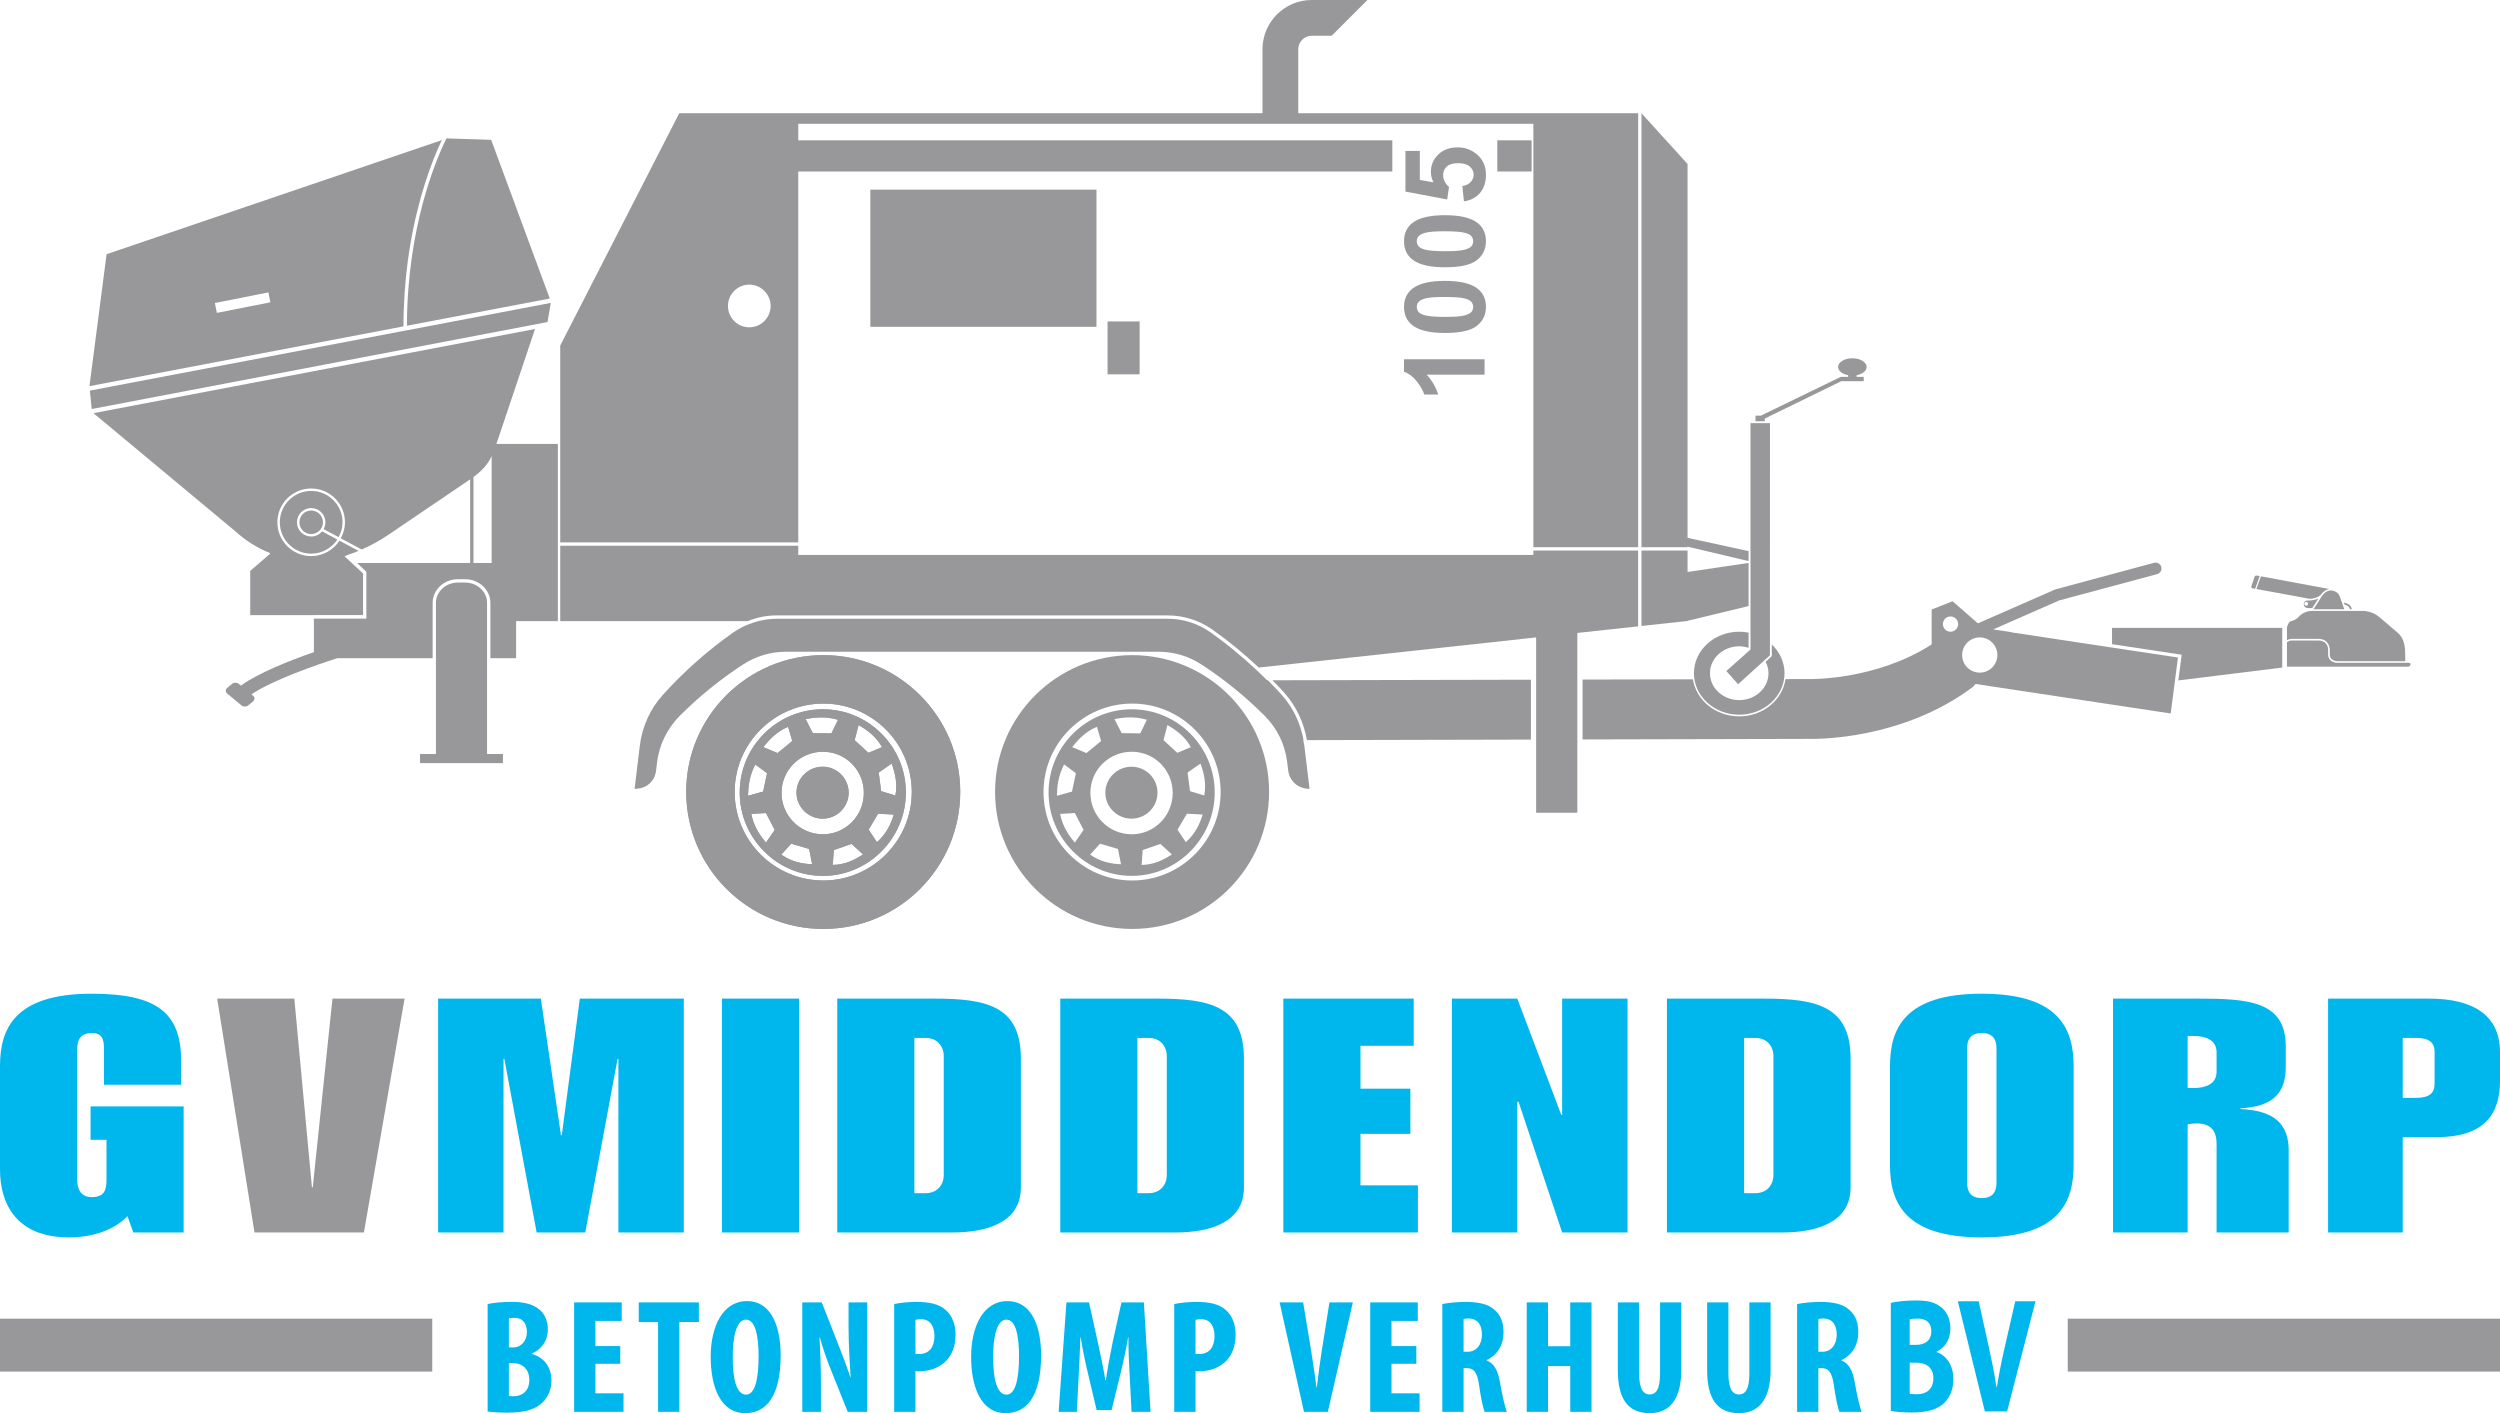 <?xml version="1.0" encoding="UTF-8"?> <svg xmlns="http://www.w3.org/2000/svg" viewBox="0 0 409.25 231.332"><g id="uuid-f331bced-912f-4040-8f3d-05cd80f200b0" data-name="Laag 1"></g><g id="uuid-e33ce375-3909-43e0-ba4a-a2cb08412bbf" data-name="Laag 2"><g id="uuid-8f3eaab2-ec13-40f8-aaee-f27579503fde" data-name="Laag 1"><g><g><path d="M30.061,201.756h-8.236l-.96-2.679c-2.197,2.357-5.903,3.484-9.541,3.484-8.648,0-11.324-5.469-11.324-11.154v-16.889c0-6.059,2.333-11.848,15.031-11.848,10.707,0,14.62,3.162,14.62,10.989v3.917h-12.629v-5.9c0-1.5-.274-2.573-1.99-2.573-2.128,0-2.403,1.502-2.403,2.842v21.018c0,1.661,.55,3.003,2.403,3.003,2.264,0,2.403-1.447,2.403-2.949v-6.434h-2.609v-5.469h15.237v20.643Z" style="fill: #00b7ed;"></path><path d="M48.181,163.473l2.881,30.883h.138l3.225-30.883h11.806l-6.658,38.283h-17.913l-6.109-38.283h12.63Z" style="fill: #98989a;"></path><path d="M71.72,163.473h16.815l3.294,22.358h.138l2.951-22.358h17.022v38.283h-10.708v-28.417h-.137l-5.285,28.417h-7.962l-5.285-28.417h-.137v28.417h-10.707v-38.283Z" style="fill: #00b7ed;"></path><path d="M118.183,163.473h12.628v38.283h-12.628v-38.283Z" style="fill: #00b7ed;"></path><path d="M137.056,163.473h15.923c8.58,0,14.138,1.234,14.138,9.811v21.127c0,5.737-5.629,7.345-11.186,7.345h-18.875v-38.283Zm12.628,31.85h1.853c1.854,0,3.02-1.341,2.953-3.164v-19.089c.067-1.822-1.099-3.165-2.953-3.165h-1.853v25.418Z" style="fill: #00b7ed;"></path><path d="M173.568,163.473h15.923c8.58,0,14.139,1.234,14.139,9.811v21.127c0,5.737-5.628,7.345-11.188,7.345h-18.874v-38.283Zm12.627,31.85h1.854c1.853,0,3.021-1.341,2.952-3.164v-19.089c.069-1.822-1.099-3.165-2.952-3.165h-1.854v25.418Z" style="fill: #00b7ed;"></path><path d="M210.08,163.473h21.344v7.72h-8.715v7.025h8.168v7.398h-8.168v8.419h9.404v7.72h-22.032v-38.283Z" style="fill: #00b7ed;"></path><path d="M237.67,163.473h10.708l7.204,19.035h.141v-19.035h10.706v38.283h-10.706l-7.139-21.394h-.205v21.394h-10.708v-38.283Z" style="fill: #00b7ed;"></path><path d="M272.878,163.473h15.925c8.579,0,14.136,1.234,14.136,9.811v21.127c0,5.737-5.628,7.345-11.185,7.345h-18.876v-38.283Zm12.63,31.85h1.852c1.854,0,3.021-1.341,2.951-3.164v-19.089c.07-1.822-1.097-3.165-2.951-3.165h-1.852v25.418Z" style="fill: #00b7ed;"></path><path d="M309.39,174.518c0-6.059,2.333-11.848,15.03-11.848,12.697,0,15.032,5.789,15.032,11.848v16.193c0,6.059-2.335,11.85-15.032,11.85-12.697,0-15.03-5.791-15.03-11.85v-16.193Zm12.627,19.089c0,1.341,.483,2.52,2.403,2.52s2.403-1.178,2.403-2.52v-21.982c0-1.341-.481-2.521-2.403-2.521s-2.403,1.18-2.403,2.521v21.982Z" style="fill: #00b7ed;"></path><path d="M345.904,163.473h13.929c8.101,0,14.347,.375,14.347,7.776v3.43c0,4.183-2.059,6.486-7.413,6.755v.109c5.63,.268,7.892,2.52,7.892,6.808v13.405h-11.805v-14.53c0-1.824-.686-3.325-3.295-3.325-.618,0-.958,.052-1.441,.161v17.694h-12.214v-38.283Zm12.214,14.638h.96c1.717,0,3.776-.483,3.776-2.681v-3.162c0-2.202-2.059-2.681-3.776-2.681h-.96v8.523Z" style="fill: #00b7ed;"></path><path d="M381.109,163.473h16.543c7.274,0,11.598,2.79,11.598,8.738v4.721c0,5.52-2.607,9.222-10.434,9.222h-5.487v15.601h-12.22v-38.283Zm12.22,16.247h2.194c2.198,0,3.021-.805,3.021-2.307v-5.202c0-1.5-.823-2.305-3.021-2.305h-2.194v9.815Z" style="fill: #00b7ed;"></path></g><rect x="0" y="215.865" width="70.762" height="8.664" style="fill: #98989a;"></rect><rect x="338.488" y="215.865" width="70.762" height="8.664" style="fill: #98989a;"></rect><g><path d="M79.821,213.47c1.063-.239,2.471-.345,3.961-.345,1.674,0,3.295,.213,4.545,1.276,.956,.797,1.356,1.992,1.356,3.268,0,1.569-.824,3.109-2.579,3.881v.107c2.073,.584,3.163,2.285,3.163,4.279,0,1.462-.479,2.632-1.329,3.509-1.063,1.17-2.871,1.808-5.873,1.808-1.33,0-2.446-.081-3.243-.186v-17.596Zm3.482,7.097h.745c1.249,0,2.205-1.063,2.205-2.498,0-1.329-.611-2.339-2.019-2.339-.399,0-.718,.027-.931,.107v4.731Zm0,7.947c.213,.054,.479,.054,.77,.054,1.435,0,2.578-.878,2.578-2.686s-1.222-2.737-2.603-2.737h-.745v5.369Z" style="fill: #00b7ed;"></path><path d="M101.535,223.251h-4.066v4.837h4.599v3.03h-8.08v-17.914h7.787v3.03h-4.306v4.12h4.066v2.898Z" style="fill: #00b7ed;"></path><path d="M107.728,216.42h-3.163v-3.216h9.835v3.216h-3.19v14.698h-3.482v-14.698Z" style="fill: #00b7ed;"></path><path d="M122.001,231.332c-4.066,0-5.66-4.306-5.66-9.223,0-4.891,1.94-9.118,5.926-9.118,4.306,0,5.529,4.758,5.529,8.852,0,6.75-2.393,9.488-5.768,9.488h-.027Zm.134-3.031c1.488,0,2.046-2.657,2.046-6.298,0-3.163-.479-5.98-2.073-5.98-1.542,0-2.178,2.817-2.153,6.059-.053,3.561,.611,6.219,2.153,6.219h.027Z" style="fill: #00b7ed;"></path><path d="M131.332,231.118v-17.914h3.189l2.764,7.043c.558,1.356,1.41,3.668,1.914,5.21h.053c-.105-1.86-.345-4.996-.345-8.292v-3.961h3.057v17.914h-3.189l-2.738-6.831c-.611-1.488-1.408-3.774-1.833-5.369h-.054c.107,1.808,.24,4.572,.24,8.16v4.04h-3.057Z" style="fill: #00b7ed;"></path><path d="M146.376,213.47c.983-.213,2.312-.345,3.641-.345,2.073,0,3.722,.318,4.864,1.383,1.063,.956,1.542,2.419,1.542,3.934,0,1.94-.586,3.322-1.516,4.306-1.115,1.195-2.896,1.727-4.358,1.727-.239,0-.452,0-.691-.026v6.67h-3.482v-17.648Zm3.482,8.16c.186,.027,.372,.027,.584,.027,1.755,0,2.525-1.249,2.525-2.925,0-1.567-.638-2.789-2.26-2.789-.318,0-.637,.053-.85,.132v5.555Z" style="fill: #00b7ed;"></path><path d="M164.634,231.332c-4.066,0-5.66-4.306-5.66-9.223,0-4.891,1.94-9.118,5.926-9.118,4.306,0,5.529,4.758,5.529,8.852,0,6.75-2.393,9.488-5.768,9.488h-.027Zm.134-3.031c1.488,0,2.046-2.657,2.046-6.298,0-3.163-.479-5.98-2.073-5.98-1.542,0-2.178,2.817-2.153,6.059-.053,3.561,.611,6.219,2.153,6.219h.027Z" style="fill: #00b7ed;"></path><path d="M184.914,224.846c-.105-1.701-.212-3.986-.185-5.927h-.054c-.318,1.914-.797,4.12-1.143,5.502l-1.569,6.405h-2.444l-1.489-6.298c-.345-1.435-.823-3.668-1.115-5.609h-.054c-.053,1.941-.186,4.199-.266,5.98l-.318,6.22h-2.977l1.276-17.914h3.695l1.435,6.486c.477,2.258,.929,4.252,1.249,6.273h.08c.266-1.994,.664-4.015,1.115-6.273l1.435-6.486h3.668l1.09,17.914h-3.109l-.32-6.273Z" style="fill: #00b7ed;"></path><path d="M192.224,213.47c.983-.213,2.312-.345,3.641-.345,2.073,0,3.722,.318,4.864,1.383,1.063,.956,1.542,2.419,1.542,3.934,0,1.94-.586,3.322-1.516,4.306-1.115,1.195-2.896,1.727-4.358,1.727-.239,0-.452,0-.691-.026v6.67h-3.482v-17.648Zm3.482,8.16c.186,.027,.372,.027,.584,.027,1.755,0,2.525-1.249,2.525-2.925,0-1.567-.638-2.789-2.26-2.789-.318,0-.637,.053-.85,.132v5.555Z" style="fill: #00b7ed;"></path><path d="M213.462,231.118l-3.988-17.914h3.854l1.276,7.735c.293,1.94,.665,4.12,.904,6.219h.053c.24-2.126,.531-4.279,.851-6.298l1.222-7.655h3.828l-4.094,17.914h-3.906Z" style="fill: #00b7ed;"></path><path d="M231.853,223.251h-4.066v4.837h4.599v3.03h-8.08v-17.914h7.787v3.03h-4.306v4.12h4.066v2.898Z" style="fill: #00b7ed;"></path><path d="M236.107,213.47c1.09-.213,2.471-.345,3.8-.345,1.914,0,3.642,.266,4.785,1.329,1.09,.983,1.435,2.18,1.435,3.722,0,1.913-.956,3.641-2.764,4.465v.053c1.222,.504,1.833,1.621,2.178,3.561,.347,1.994,.824,4.199,1.144,4.864h-3.642c-.239-.504-.638-2.312-.904-4.306-.318-2.205-.877-2.844-2.019-2.844h-.531v7.149h-3.482v-17.648Zm3.482,7.814h.638c1.515,0,2.365-1.224,2.365-2.791,0-1.542-.611-2.605-2.153-2.657-.318,0-.664,.026-.85,.107v5.342Z" style="fill: #00b7ed;"></path><path d="M253.409,213.204v7.176h3.641v-7.176h3.482v17.914h-3.482v-7.495h-3.641v7.495h-3.482v-17.914h3.482Z" style="fill: #00b7ed;"></path><path d="M268.321,213.204v11.641c0,2.632,.77,3.429,1.701,3.429,1.01,0,1.728-.718,1.728-3.429v-11.641h3.482v11.03c0,4.599-1.755,7.097-5.183,7.097-3.747,0-5.21-2.605-5.21-7.07v-11.057h3.482Z" style="fill: #00b7ed;"></path><path d="M282.939,213.204v11.641c0,2.632,.77,3.429,1.701,3.429,1.01,0,1.728-.718,1.728-3.429v-11.641h3.482v11.03c0,4.599-1.755,7.097-5.183,7.097-3.747,0-5.21-2.605-5.21-7.07v-11.057h3.482Z" style="fill: #00b7ed;"></path><path d="M294.183,213.47c1.09-.213,2.471-.345,3.8-.345,1.914,0,3.642,.266,4.785,1.329,1.09,.983,1.435,2.18,1.435,3.722,0,1.913-.956,3.641-2.764,4.465v.053c1.222,.504,1.833,1.621,2.178,3.561,.347,1.994,.824,4.199,1.144,4.864h-3.642c-.239-.504-.638-2.312-.904-4.306-.318-2.205-.877-2.844-2.019-2.844h-.531v7.149h-3.482v-17.648Zm3.482,7.814h.638c1.515,0,2.365-1.224,2.365-2.791,0-1.542-.611-2.605-2.153-2.657-.318,0-.664,.026-.85,.107v5.342Z" style="fill: #00b7ed;"></path></g><rect x="142.475" y="31.042" width="37.017" height="22.456" style="fill: #98989a;"></rect><rect x="245.107" y="22.971" width="5.619" height="5.104" style="fill: #98989a;"></rect><g><path d="M243.024,58.812v2.518h-9.488c.861,.92,1.497,2.004,1.908,3.251h-2.284c-.215-.657-.623-1.37-1.222-2.141-.601-.77-1.3-1.299-2.101-1.586v-2.043h13.187Z" style="fill: #98989a;"></path><path d="M229.838,50.244c0-1.273,.454-2.267,1.362-2.983,1.075-.854,2.857-1.281,5.347-1.281s4.27,.43,5.357,1.289c.896,.711,1.345,1.702,1.345,2.975s-.493,2.308-1.475,3.091c-.982,.782-2.734,1.173-5.254,1.173-2.472,0-4.252-.43-5.339-1.289-.896-.711-1.343-1.702-1.343-2.974Zm2.088,0c0,.304,.097,.576,.291,.815,.193,.239,.541,.424,1.042,.555,.653,.173,1.748,.26,3.288,.26s2.6-.077,3.176-.233c.576-.155,.961-.35,1.152-.586,.19-.236,.286-.507,.286-.811s-.098-.577-.291-.816c-.195-.239-.543-.424-1.044-.555-.646-.173-1.738-.26-3.28-.26s-2.599,.077-3.175,.233c-.576,.155-.962,.35-1.155,.587-.195,.236-.291,.506-.291,.811Z" style="fill: #98989a;"></path><path d="M229.838,39.49c0-1.273,.454-2.267,1.362-2.983,1.075-.854,2.857-1.281,5.347-1.281s4.27,.43,5.357,1.289c.896,.711,1.345,1.702,1.345,2.975s-.493,2.308-1.475,3.091c-.982,.782-2.734,1.173-5.254,1.173-2.472,0-4.252-.43-5.339-1.289-.896-.711-1.343-1.702-1.343-2.974Zm2.088,0c0,.304,.097,.576,.291,.815,.193,.239,.541,.424,1.042,.555,.653,.173,1.748,.26,3.288,.26s2.6-.077,3.176-.233c.576-.155,.961-.35,1.152-.586,.19-.236,.286-.507,.286-.811s-.098-.577-.291-.816c-.195-.239-.543-.424-1.044-.555-.646-.173-1.738-.26-3.28-.26s-2.599,.077-3.175,.233c-.576,.155-.962,.35-1.155,.587-.195,.236-.291,.506-.291,.811Z" style="fill: #98989a;"></path><path d="M239.647,32.955l-.26-2.509c.568-.072,1.017-.284,1.348-.636s.498-.758,.498-1.219c0-.525-.213-.971-.641-1.334-.426-.365-1.07-.547-1.931-.547-.806,0-1.41,.181-1.813,.542-.405,.362-.606,.832-.606,1.411,0,.723,.32,1.371,.959,1.944l-.295,2.043-6.836-1.29v-6.657h2.356v4.748l2.231,.395c-.281-.561-.421-1.135-.421-1.72,0-1.117,.406-2.064,1.219-2.84s1.866-1.165,3.161-1.165c1.082,0,2.046,.314,2.895,.941,1.159,.854,1.738,2.039,1.738,3.557,0,1.212-.326,2.201-.977,2.965-.651,.764-1.527,1.221-2.625,1.371Z" style="fill: #98989a;"></path></g><path d="M214.719,5.851h3.281l5.851-5.851h-9.133c-4.425,0-8.046,3.62-8.046,8.046v10.862h5.852V8.046c0-1.189,1.005-2.194,2.194-2.194Z" style="fill: #98989a;"></path><rect x="179.603" y="54.323" width="8.659" height="5.253" transform="translate(240.882 -126.983) rotate(90)" style="fill: #98989a;"></rect><g><path d="M134.671,125.511c-2.363,0-4.286,1.907-4.286,4.252s1.923,4.252,4.286,4.252c2.345,0,4.253-1.907,4.253-4.252s-1.908-4.252-4.253-4.252Z" style="fill: #98989a; fill-rule: evenodd;"></path><path d="M134.707,116.108c-7.49,0-13.617,6.093-13.617,13.619s6.127,13.655,13.617,13.655,13.583-6.164,13.583-13.655-6.092-13.619-13.583-13.619Zm2.474,1.72l-1.075,2.222-3.046-.036-1.183-2.294c1.577-.323,3.333-.466,5.304,.107Zm-13.547,7.311l1.935,1.434-.645,3.011-2.473,.681c.036-1.541,.215-3.261,1.183-5.125Zm1.756,12.795c-1.004-1.183-2.007-2.652-2.401-4.695l2.401-.143,1.433,2.76-1.433,2.079Zm-.43-15.626c.968-1.254,2.186-2.545,4.05-3.333l.681,2.33-2.402,1.971-2.329-.967Zm2.939,17.597l1.613-1.792,2.939,.86,.502,2.509c-1.577-.072-3.297-.358-5.053-1.577Zm8.422,1.684l.179-2.437,2.903-1.003,1.864,1.72c-1.29,.86-2.867,1.685-4.946,1.72Zm-1.614-5.017c-3.762,0-6.772-3.046-6.772-6.774s3.01-6.738,6.772-6.738c3.728,0,6.703,3.011,6.703,6.738s-2.975,6.774-6.703,6.774Zm8.853,1.29l-1.362-2.043,1.541-2.616,2.58,.143c-.466,1.505-1.183,3.118-2.759,4.516Zm3.01-7.634l-2.329-.717-.394-3.046,2.114-1.47c.538,1.505,1.004,3.226,.609,5.233Zm-4.408-6.989l-2.258-2.079,.645-2.473c1.398,.824,2.867,1.864,3.834,3.62l-2.222,.932Z" style="fill: #98989a; fill-rule: evenodd;"></path><path d="M134.781,107.245c-12.38,0-22.449,10.03-22.449,22.372,0,12.42,10.069,22.45,22.449,22.45s22.41-10.03,22.41-22.45c0-12.342-10.069-22.372-22.41-22.372Zm-.003,36.89c-7.991,0-14.513-6.487-14.513-14.479s6.522-14.479,14.513-14.479,14.479,6.487,14.479,14.479-6.522,14.479-14.479,14.479Z" style="fill: #98989a; fill-rule: evenodd;"></path></g><g><path d="M134.671,125.511c-2.363,0-4.286,1.907-4.286,4.252s1.923,4.252,4.286,4.252c2.345,0,4.253-1.907,4.253-4.252s-1.908-4.252-4.253-4.252Z" style="fill: #98989a; fill-rule: evenodd;"></path><path d="M134.707,116.108c-7.49,0-13.617,6.093-13.617,13.619s6.127,13.655,13.617,13.655,13.583-6.164,13.583-13.655-6.092-13.619-13.583-13.619Zm2.474,1.72l-1.075,2.222-3.046-.036-1.183-2.294c1.577-.323,3.333-.466,5.304,.107Zm-13.547,7.311l1.935,1.434-.645,3.011-2.473,.681c.036-1.541,.215-3.261,1.183-5.125Zm1.756,12.795c-1.004-1.183-2.007-2.652-2.401-4.695l2.401-.143,1.433,2.76-1.433,2.079Zm-.43-15.626c.968-1.254,2.186-2.545,4.05-3.333l.681,2.33-2.402,1.971-2.329-.967Zm2.939,17.597l1.613-1.792,2.939,.86,.502,2.509c-1.577-.072-3.297-.358-5.053-1.577Zm8.422,1.684l.179-2.437,2.903-1.003,1.864,1.72c-1.29,.86-2.867,1.685-4.946,1.72Zm-1.614-5.017c-3.762,0-6.772-3.046-6.772-6.774s3.01-6.738,6.772-6.738c3.728,0,6.703,3.011,6.703,6.738s-2.975,6.774-6.703,6.774Zm8.853,1.29l-1.362-2.043,1.541-2.616,2.58,.143c-.466,1.505-1.183,3.118-2.759,4.516Zm3.01-7.634l-2.329-.717-.394-3.046,2.114-1.47c.538,1.505,1.004,3.226,.609,5.233Zm-4.408-6.989l-2.258-2.079,.645-2.473c1.398,.824,2.867,1.864,3.834,3.62l-2.222,.932Z" style="fill: #98989a; fill-rule: evenodd;"></path><path d="M134.781,107.245c-12.38,0-22.449,10.03-22.449,22.372,0,12.42,10.069,22.45,22.449,22.45s22.41-10.03,22.41-22.45c0-12.342-10.069-22.372-22.41-22.372Zm-.003,36.89c-7.991,0-14.513-6.487-14.513-14.479s6.522-14.479,14.513-14.479,14.479,6.487,14.479,14.479-6.522,14.479-14.479,14.479Z" style="fill: #98989a; fill-rule: evenodd;"></path></g><g><path d="M185.231,125.511c-2.363,0-4.286,1.907-4.286,4.252s1.923,4.252,4.286,4.252c2.345,0,4.253-1.907,4.253-4.252s-1.908-4.252-4.253-4.252Z" style="fill: #98989a; fill-rule: evenodd;"></path><path d="M185.266,116.108c-7.49,0-13.617,6.093-13.617,13.619s6.127,13.655,13.617,13.655,13.583-6.164,13.583-13.655-6.092-13.619-13.583-13.619Zm2.474,1.72l-1.075,2.222-3.046-.036-1.183-2.294c1.577-.323,3.333-.466,5.304,.107Zm-13.547,7.311l1.935,1.434-.645,3.011-2.473,.681c.036-1.541,.215-3.261,1.183-5.125Zm1.756,12.795c-1.004-1.183-2.007-2.652-2.401-4.695l2.401-.143,1.433,2.76-1.433,2.079Zm-.43-15.626c.968-1.254,2.186-2.545,4.05-3.333l.681,2.33-2.402,1.971-2.329-.967Zm2.939,17.597l1.613-1.792,2.939,.86,.502,2.509c-1.577-.072-3.297-.358-5.053-1.577Zm8.422,1.684l.179-2.437,2.903-1.003,1.864,1.72c-1.29,.86-2.867,1.685-4.946,1.72Zm-1.614-5.017c-3.762,0-6.772-3.046-6.772-6.774s3.01-6.738,6.772-6.738c3.728,0,6.703,3.011,6.703,6.738s-2.975,6.774-6.703,6.774Zm8.853,1.29l-1.362-2.043,1.541-2.616,2.58,.143c-.466,1.505-1.183,3.118-2.759,4.516Zm3.01-7.634l-2.329-.717-.394-3.046,2.114-1.47c.538,1.505,1.004,3.226,.609,5.233Zm-4.408-6.989l-2.258-2.079,.645-2.473c1.398,.824,2.867,1.864,3.834,3.62l-2.222,.932Z" style="fill: #98989a; fill-rule: evenodd;"></path><path d="M185.341,107.245c-12.38,0-22.449,10.03-22.449,22.372,0,12.42,10.069,22.45,22.449,22.45s22.41-10.03,22.41-22.45c0-12.342-10.069-22.372-22.41-22.372Zm-.003,36.89c-7.991,0-14.513-6.487-14.513-14.479s6.522-14.479,14.513-14.479,14.479,6.487,14.479,14.479-6.522,14.479-14.479,14.479Z" style="fill: #98989a; fill-rule: evenodd;"></path></g><g><path d="M73.067,22.684c-1.706,3.477-6.412,14.531-6.452,30.636l23.385-4.452-9.596-25.978-7.255-.234-.082,.028Z" style="fill: #98989a;"></path><path d="M72.319,22.939L17.448,41.613l-2.804,21.601,51.403-9.785c.017-15.571,4.374-26.475,6.272-30.49Zm-37.142,26.662l8.759-1.735,.321,1.619-8.759,1.735-.321-1.619Z" style="fill: #98989a;"></path></g><polygon points="15.014 66.955 14.713 63.94 90.168 49.584 89.625 52.721 15.014 66.955" style="fill: #98989a;"></polygon><g><path d="M79.733,98.686c0-1.831-1.615-3.321-3.598-3.321h-1.174c-1.983,0-3.598,1.49-3.598,3.321v24.746h-2.602v1.491h13.573v-1.491h-2.602v-24.746Z" style="fill: #98989a;"></path><path d="M81.257,72.668c.073-.212,.146-.424,.226-.646l6.103-18.166L15.301,67.634l23.201,19.316c1.735,1.583,3.658,2.774,5.702,3.588v.119l-3.149,2.722-.093,.082v7.236h10.422v-.007h8.046v-6.815l-3.029-2.804,.529-.24c.589-.187,1.179-.406,1.769-.647l-3.127-1.676c-.988,1.517-2.692,2.526-4.633,2.526-3.052,0-5.534-2.483-5.534-5.535s2.482-5.535,5.534-5.535,5.534,2.483,5.534,5.535c0,.953-.264,1.836-.69,2.62l3.426,1.836c1.455-.635,2.908-1.419,4.343-2.392l13.232-8.971c.064-.042,.117-.083,.179-.125v13.697h-18.49l1.499,1.448v7.653h-8.588v5.486c-3.92,1.37-9.106,3.412-11.949,5.482l-.344-.285c-.302-.251-.797-.251-1.1,0l-.805,.668c-.302,.251-.302,.662,0,.913l2.346,1.948c.302,.251,.797,.251,1.1,0l.805-.668c.302-.251,.302-.662,0-.913l-.277-.23c3.559-2.389,10.653-4.827,14.053-5.916h15.609v-9.064c0-2.132,1.856-3.866,4.14-3.866h1.174c2.284,0,4.14,1.734,4.14,3.866v9.064h4.212v-6.066h6.836v-29.016h-10.067Zm-.773,19.497h-2.978v-14.075c1.642-1.206,2.438-2.287,2.978-3.426v17.501Z" style="fill: #98989a;"></path><path d="M55.432,87.931c.396-.727,.641-1.548,.641-2.432,0-2.831-2.304-5.134-5.134-5.134s-5.134,2.303-5.134,5.134,2.304,5.133,5.134,5.133c1.788,0,3.362-.922,4.282-2.313l-2.499-1.339c-.427,.513-1.063,.848-1.782,.848-1.284,0-2.327-1.045-2.327-2.329s1.044-2.329,2.327-2.329,2.329,1.045,2.329,2.329c0,.405-.113,.781-.296,1.114l2.46,1.318Z" style="fill: #98989a;"></path><path d="M50.939,83.571c-1.062,0-1.928,.865-1.928,1.928s.866,1.928,1.928,1.928,1.929-.865,1.929-1.928-.866-1.928-1.929-1.928Z" style="fill: #98989a;"></path></g><path d="M130.678,28.076h97.248v-5.104h-97.248v-2.706h120.335V89.579h17.154V18.531H111.194l-19.484,38.038v32.224h38.967V28.076Zm-8.019,25.503c-1.929,0-3.492-1.564-3.492-3.492s1.564-3.492,3.492-3.492,3.492,1.564,3.492,3.492-1.564,3.492-3.492,3.492Z" style="fill: #98989a; fill-rule: evenodd;"></path><path d="M268.166,90.124h-17.154v.717h-120.335v-1.504h-38.967v12.342h30.675c1.484-.592,3.059-.933,4.685-.933h64.081c2.625,0,5.149,.798,7.298,2.308,2.681,1.884,5.212,3.979,7.602,6.224l45.412-4.932v28.7h6.747v-29.433l9.954-1.081v-12.408Z" style="fill: #98989a; fill-rule: evenodd;"></path><line x1="369.096" y1="96.269" x2="369.789" y2="94.324" style="fill: #98989a;"></line><path d="M284.711,116.999c4.09,0,7.417-3.048,7.417-6.794,0-1.825-.799-3.477-2.082-4.699v1.908l-.05,.046-.964,.876c.293,.57,.47,1.199,.47,1.87,0,2.429-2.149,4.405-4.79,4.405s-4.791-1.976-4.791-4.405,2.149-4.405,4.791-4.405c.54,0,1.05,.101,1.535,.253v-2.492c-.496-.096-1.008-.15-1.535-.15-4.09,0-7.417,3.048-7.417,6.794s3.326,6.794,7.417,6.794Z" style="fill: #98989a; fill-rule: evenodd;"></path><path d="M288.887,68.96v-.441l12.522-6.115h3.683v-.708h-1.169v-.271c.951-.18,1.646-.714,1.646-1.352,0-.786-1.046-1.423-2.335-1.423s-2.336,.636-2.336,1.423c0,.638,.695,1.172,1.646,1.352v.271h-1.215l-13.085,6.352h-.871v.912h1.516Z" style="fill: #98989a; fill-rule: evenodd;"></path><polygon points="286.556 103.369 286.556 103.65 286.556 106.142 286.556 106.326 286.504 106.373 286.474 106.4 282.6 109.845 284.525 112.01 288.664 108.248 288.869 108.062 289.735 107.275 289.736 105.239 289.736 104.901 289.742 69.271 286.556 69.271 286.556 103.369" style="fill: #98989a; fill-rule: evenodd;"></polygon><polygon points="276.254 101.625 286.246 99.211 286.246 92.15 276.254 93.629 276.254 91.202 276.254 90.84 276.254 90.124 268.709 90.124 268.709 102.472 276.254 101.653 276.254 101.625" style="fill: #98989a; fill-rule: evenodd;"></polygon><path d="M285.585,103.221c-.027-.003-.055-.005-.083-.008,.028,.003,.055,.005,.083,.008Z" style="fill: #98989a; fill-rule: evenodd;"></path><polygon points="276.254 89.486 286.246 91.853 286.246 90.218 276.254 88.046 276.254 26.845 268.709 18.537 268.709 89.579 276.254 89.579 276.254 89.486" style="fill: #98989a; fill-rule: evenodd;"></polygon><g><path d="M209.761,113.684c-.716-.794-1.462-1.561-2.214-2.321h-.116c-.685-.681-1.381-1.351-2.09-2.007-2.273-2.105-4.671-4.077-7.203-5.857-2.056-1.445-4.472-2.209-6.985-2.209H127.071c-.997,0-1.97,.154-2.921,.389-.553,.137-1.093,.32-1.623,.528-.185,.075-.373,.139-.554,.223-.195,.088-.385,.189-.575,.288-.448,.238-.893,.485-1.313,.781-4.227,2.97-8.123,6.42-11.581,10.255-.522,.579-.994,1.193-1.417,1.835-.394,.604-.739,1.236-1.041,1.887-.042,.088-.076,.179-.116,.269-.284,.644-.533,1.305-.725,1.986l-.011,.037c-.208,.744-.361,1.507-.455,2.285l-.855,7.076c.04,0,.081,0,.121,0,.071,0,.143-.001,.217-.006,.192-.013,.395-.043,.587-.087,.208-.047,.42-.114,.613-.194,.123-.051,.247-.109,.366-.174,.442-.264,.812-.627,1.093-1.049,.267-.423,.447-.902,.508-1.406l.171-1.421c.171-1.415,.581-2.789,1.199-4.063,.31-.639,.674-1.252,1.085-1.832,.42-.601,.888-1.169,1.408-1.691,3.157-3.169,6.66-6.011,10.412-8.447,2.085-1.353,4.501-2.069,6.987-2.069h61.007c2.486,0,4.902,.715,6.987,2.069,3.752,2.436,7.255,5.278,10.412,8.447,2.011,2.018,3.308,4.686,3.649,7.516l.172,1.421c.126,1.043,.74,1.987,1.642,2.525,.231,.124,.48,.228,.724,.301,.198,.06,.415,.106,.629,.133,.158,.02,.318,.031,.474,.031h.027l-.847-7.011c-.039-.327-.131-.639-.191-.961h.057c-.505-2.784-1.723-5.361-3.631-7.477Z" style="fill: #98989a;"></path><path d="M208.297,111.361c.63,.646,1.264,1.288,1.868,1.958,1.999,2.217,3.269,4.92,3.78,7.84l36.668-.089v-9.803l-42.316,.094Z" style="fill: #98989a;"></path></g><path d="M378.096,98.026c.076-.004,.159-.005,.23-.013l.029-.015h.003l-.033,.015,.108-.015h0l.088-.013c1.098-.171,1.452-.689,1.459-.7h.002c.502-.633,1-.806,1.295-.863l-11.165-2.081-.742,2.079c1.977,.364,7.757,1.428,8.725,1.606Z" style="fill: #98989a; fill-rule: evenodd;"></path><path d="M380.215,97.424c-.003,.006-.022,.032-.05,.068-.079,.103-.159,.213-.237,.344-.589,.986-1.012,1.603-1.223,1.901h5.06l-.299-.843,.02,.006-.143-.403-.022-.011-.25-.706s-.032-.126-.108-.295c-.201-.354-.614-.803-1.437-.831-.043-.004-.671-.026-1.312,.77h0Z" style="fill: #98989a; fill-rule: evenodd;"></path><path d="M378.513,99.537c.192-.273,.542-.794,1.015-1.569-.372,.184-.914,.346-1.712,.346-.045,0-.092,0-.14-.002-.043,.004-.536,.054-.546,.553-.012,.64,.571,.67,.638,.672h.745Zm-.988-.389c-.17,0-.309-.138-.309-.309s.138-.309,.309-.309,.308,.138,.308,.309-.138,.309-.308,.309Z" style="fill: #98989a; fill-rule: evenodd;"></path><path d="M368.699,96.296c.028,.005,.196,.036,.469,.087l.742-2.08-.275-.051s-.49-.143-.573,.187c-.101,.397-.474,1.396-.474,1.396,0,0-.159,.41,.112,.461Z" style="fill: #98989a; fill-rule: evenodd;"></path><path d="M383.861,99.005c.603,.122,.775,.496,.828,.732h.305c-.055-.308-.261-.862-1.072-1.026-.095-.019-.164-.044-.237-.068l.123,.348c.02,.004,.033,.011,.054,.015Z" style="fill: #98989a; fill-rule: evenodd;"></path><path d="M374.376,104.818c.342-.229,.698-.232,.715-.232h4.433c1.793,0,1.856,1.636,1.858,1.653v.851c0,.331,.098,.597,.291,.788,.355,.352,.926,.356,.944,.356h11.132c-.012-.54-.024-1.081-.036-1.622-.013-.826-.183-1.463-.393-1.947-.343-.713-.759-1.031-.767-1.036-.028-.025-1.966-1.701-3.112-2.662-1.107-.928-2.519-.958-2.532-.959h-8.469c-.884,0-1.771,.504-2.158,.978-.436,.537-1.205,.696-1.239,.703-.293,.044-.51,.433-.668,1.024v2.106Z" style="fill: #98989a;"></path><path d="M394.587,108.645c-.006-.008-.007-.016-.014-.024-.08-.087-.18-.11-.233-.116h-11.723c-.068,0-.706-.012-1.132-.433-.248-.245-.375-.576-.375-.983v-.847c-.002-.052-.06-1.385-1.585-1.385h-4.44c-.005-.007-.391-.008-.688,.276-.009,.009-.012,.025-.021,.034v3.966h19.931c.062-.029,.132-.071,.191-.145,.079-.101,.101-.205,.108-.257-.002-.016-.01-.051-.019-.085Z" style="fill: #98989a;"></path><polygon points="345.738 102.778 345.738 105.453 357.144 107.178 356.597 111.385 373.602 109.28 373.602 102.778 345.738 102.778" style="fill: #98989a;"></polygon><path d="M329.311,103.519v-.03l-3.015-.456,10.788-4.741,16.04-4.309c.511-.138,.814-.664,.678-1.176-.138-.512-.659-.819-1.177-.678l-16.177,4.358-12.664,5.555-4.155-3.619-3.417,1.357v5.711c-9.102,5.869-19.822,5.672-19.929,5.674l-.074-.003-3.915,.009c-.52,3.435-3.704,6.097-7.583,6.097s-7.044-2.644-7.579-6.063l-18.067,.04v9.802l37.03-.09c1.372,.036,15.404,.13,26.897-8.531l.392-.462,31.96,4.833,1.19-9.16-27.224-4.117Zm-10.01-.108c-.689,0-1.247-.558-1.247-1.247s.558-1.247,1.247-1.247,1.247,.558,1.247,1.247-.558,1.247-1.247,1.247Zm4.785,6.7c-1.592,0-2.883-1.291-2.883-2.883s1.291-2.883,2.883-2.883,2.883,1.291,2.883,2.883-1.291,2.883-2.883,2.883Z" style="fill: #98989a;"></path><g><path d="M309.527,213.286c.819-.214,2.458-.401,4.034-.401,1.905,0,3.072,.241,4.075,1.016,.963,.669,1.638,1.898,1.638,3.556s-.717,3.049-2.253,3.825v.052c1.577,.536,2.744,2.112,2.744,4.44,0,1.657-.573,2.941-1.434,3.824-1.003,1.043-2.683,1.63-5.427,1.63-1.536,0-2.683-.133-3.379-.268v-17.674Zm3.092,6.872h1.024c1.659,0,2.519-.883,2.519-2.22,0-1.363-.799-2.085-2.212-2.085-.696,0-1.085,.054-1.331,.133v4.172Zm0,7.994c.307,.081,.676,.081,1.208,.081,1.413,0,2.662-.721,2.662-2.621,0-1.817-1.249-2.54-2.806-2.54h-1.065v5.08Z" style="fill: #00b7ed;"></path><path d="M324.921,231.041l-4.424-18.023h3.42l1.679,7.622c.471,2.166,.901,4.197,1.229,6.444h.061c.348-2.166,.778-4.305,1.249-6.365l1.761-7.701h3.318l-4.649,18.023h-3.645Z" style="fill: #00b7ed;"></path></g></g></g></g></svg> 